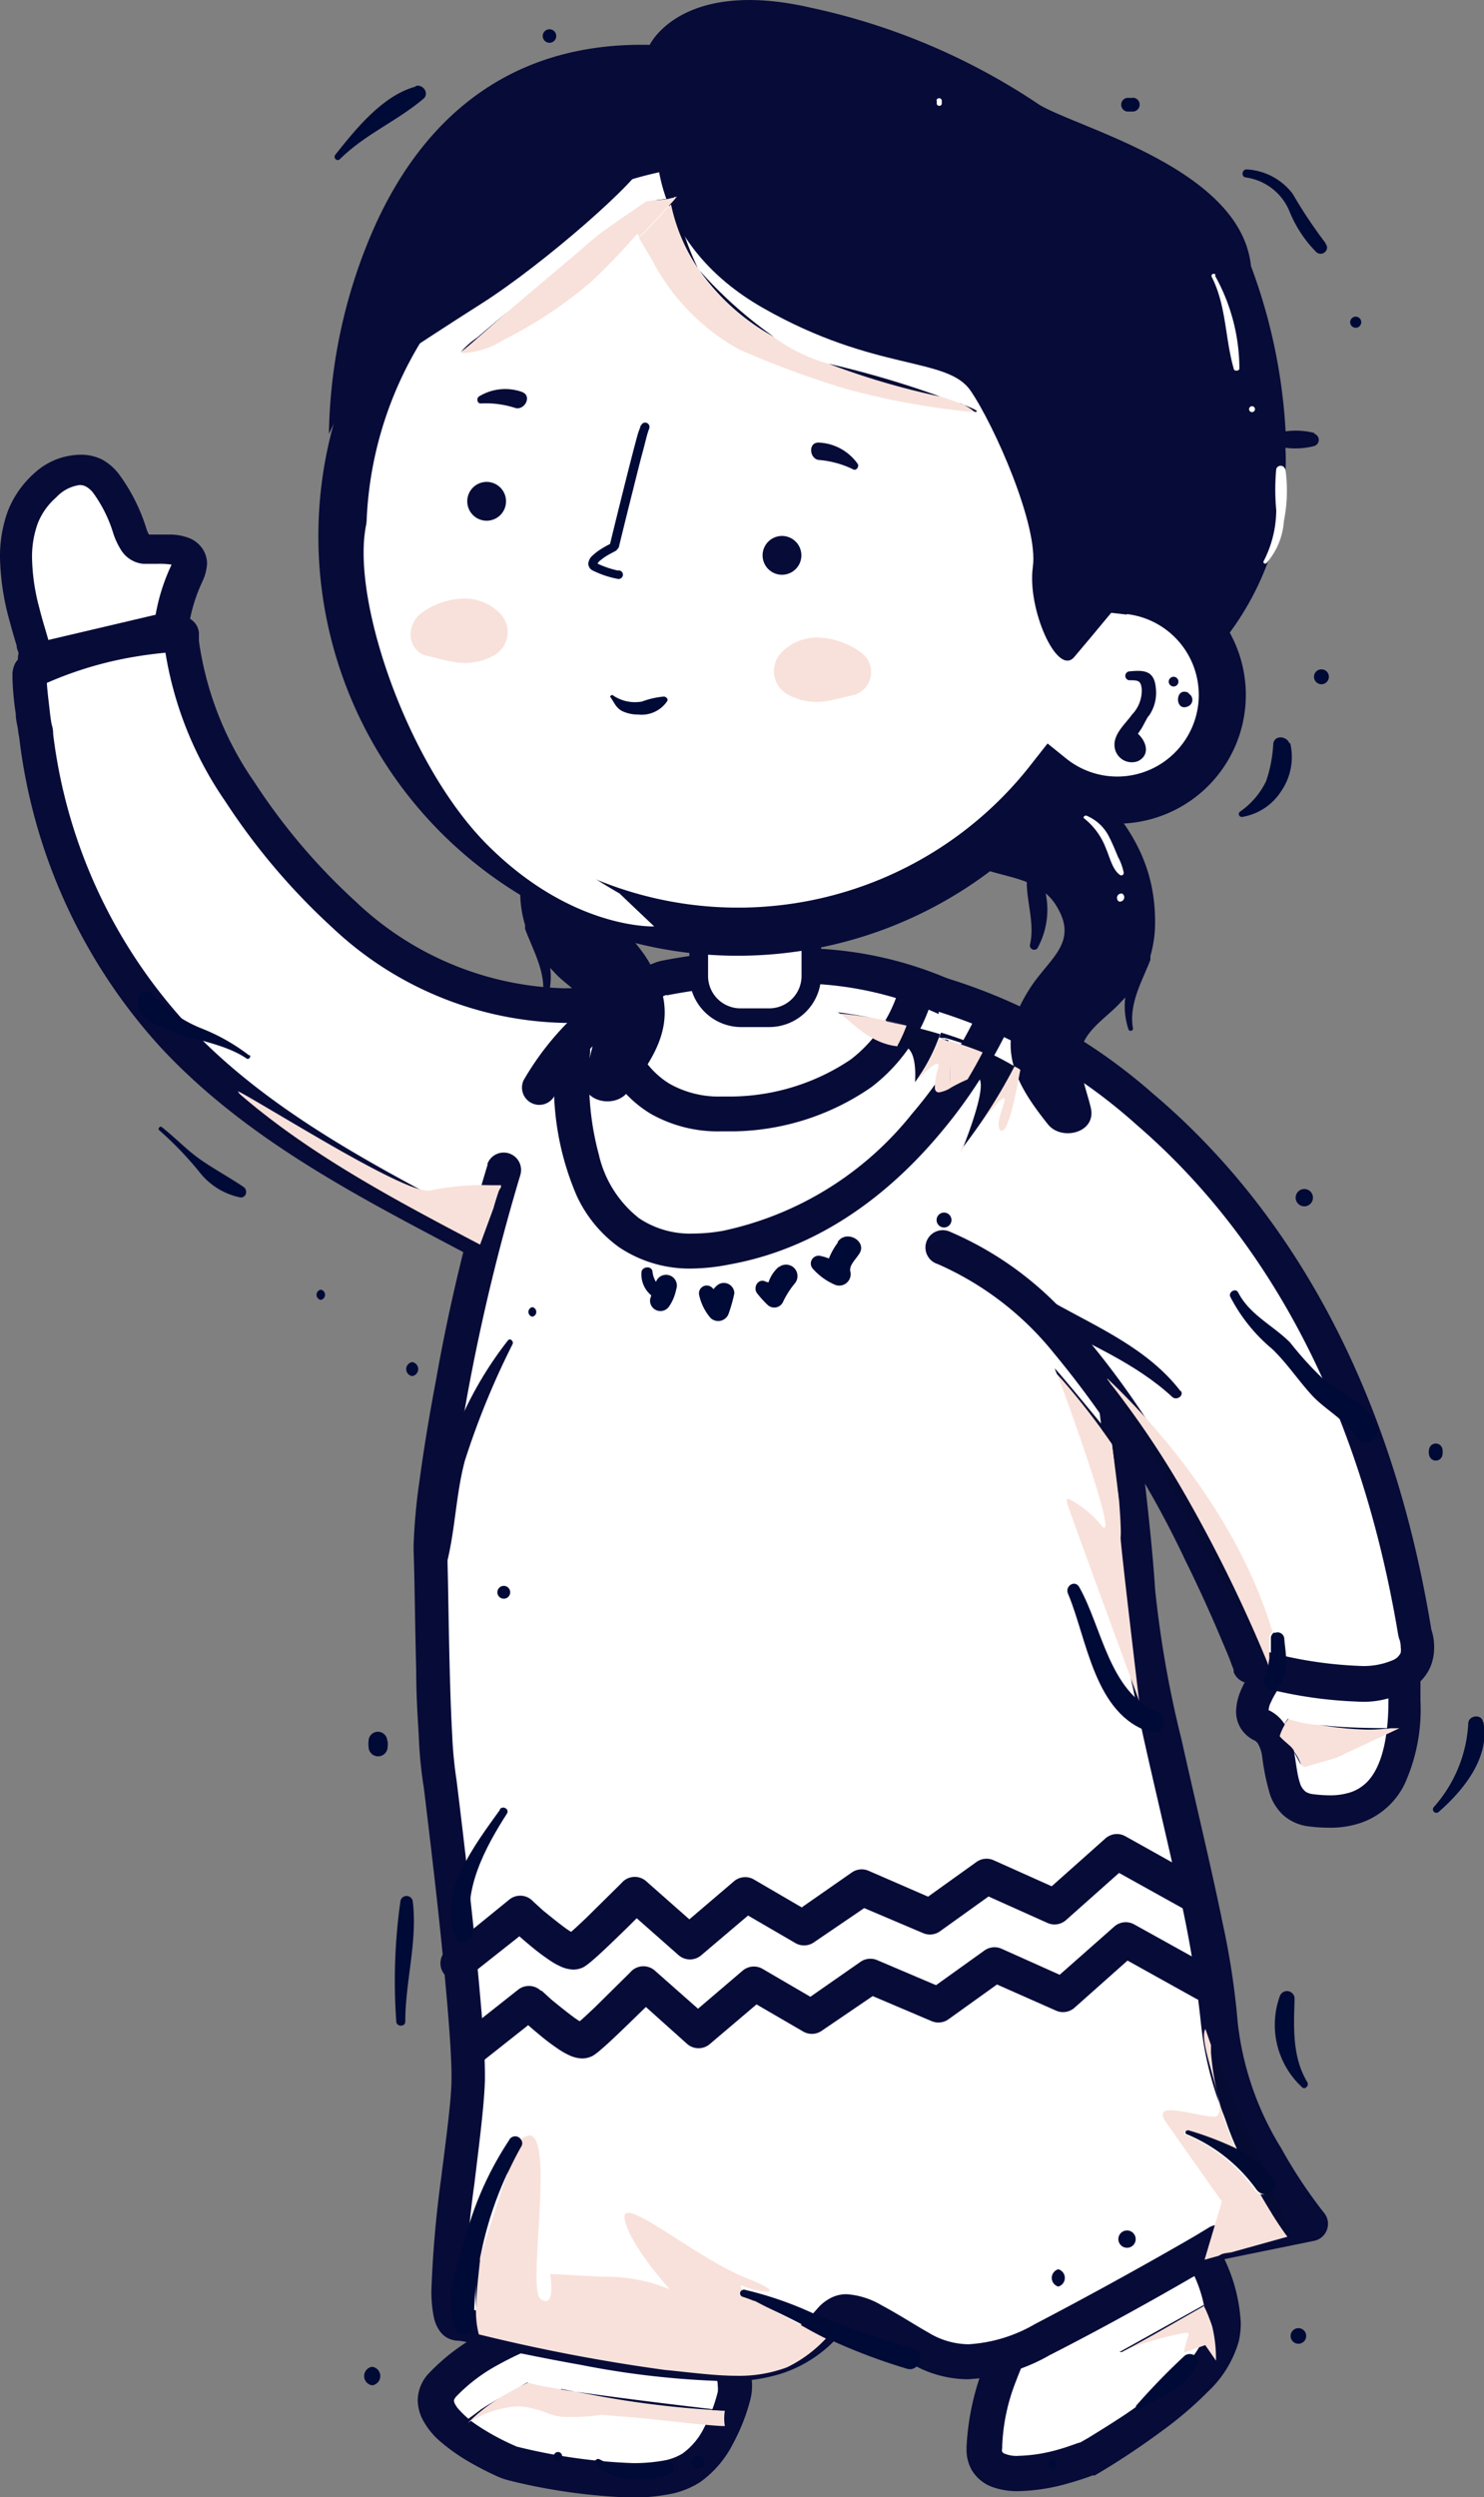 <svg xmlns="http://www.w3.org/2000/svg" viewBox="0 0 85.72 144.16"><rect x="0" y="0" width="85.72" height="144.16" fill="#808080" stroke="none"/><defs><style>.cls-1{fill:#fff;}.cls-2{fill:#070b38;}.cls-3{fill:#000a36;}.cls-4{fill:#f8e1da;}.cls-5{fill:#050b33;}.cls-6{fill:#000a32;}</style></defs><g id="Layer_2" data-name="Layer 2"><g id="Capa_1" data-name="Capa 1"><path class="cls-1" d="M31.84,134.32a2.29,2.29,0,0,0-1.1.12,14.34,14.34,0,0,0-5.22,3.22c-1.68,1.86,2.73,4,3.72,4.41a2.55,2.55,0,0,0,.39.13c1.23.3,7.91,1.84,10.28.24a7.15,7.15,0,0,0,2.45-4.14,2.41,2.41,0,0,0-2.07-3Z"/><path class="cls-2" d="M31.84,134.32l.11-1-.4,0a3.33,3.33,0,0,0-1.16.2h0a20,20,0,0,0-2.62,1.21,11.76,11.76,0,0,0-3,2.28,2.29,2.29,0,0,0-.64,1.56,2.54,2.54,0,0,0,.23,1,4.28,4.28,0,0,0,1,1.31,11.28,11.28,0,0,0,1.95,1.36c.64.36,1.2.62,1.49.75h0a4.11,4.11,0,0,0,.56.19h0a33.69,33.69,0,0,0,7.1,1,11.16,11.16,0,0,0,2.12-.18,5,5,0,0,0,1.86-.71,6.11,6.11,0,0,0,1.89-2.2,11.19,11.19,0,0,0,1-2.52,3.1,3.1,0,0,0,.11-.85,3.41,3.41,0,0,0-3-3.38l-8.46-1-.11,1-.12,1,8.46,1a1.4,1.4,0,0,1,1.25,1.39,1.45,1.45,0,0,1,0,.35,9.11,9.11,0,0,1-.79,2.07,4,4,0,0,1-1.25,1.49,3.14,3.14,0,0,1-1.12.41,9.88,9.88,0,0,1-1.74.14,32.39,32.39,0,0,1-6.62-.93h0a.72.72,0,0,1-.22-.08h0a13.87,13.87,0,0,1-2.21-1.21,5.38,5.38,0,0,1-1-.87,1.37,1.37,0,0,1-.24-.35.45.45,0,0,1-.05-.17s0-.07.12-.22a9.85,9.85,0,0,1,2.48-1.87,17.79,17.79,0,0,1,2.34-1.08h0a1.45,1.45,0,0,1,.47-.08h.17Z"/><path class="cls-1" d="M58.71,134.91a14.65,14.65,0,0,0-1.88,6.46c.06,2.82,5.93.58,5.93.58s7.13-3.91,7.82-7S68,128,68,128Z"/><path class="cls-2" d="M58.71,134.91l-.8-.6-.11.17a9.94,9.94,0,0,0-.48,1,14.76,14.76,0,0,0-1.49,5.79v.18h0a2.36,2.36,0,0,0,.3,1.14,2.3,2.3,0,0,0,1.25,1,4.26,4.26,0,0,0,1.45.22,11.28,11.28,0,0,0,2.87-.45c.82-.23,1.39-.45,1.41-.46l.13,0A42.82,42.82,0,0,0,67,140.42a21.71,21.71,0,0,0,2.79-2.37,6.4,6.4,0,0,0,1.76-2.87,4.66,4.66,0,0,0,.12-1.11,9.71,9.71,0,0,0-1.47-4.61,16.23,16.23,0,0,0-1.44-2.09,1,1,0,0,0-1.37-.16l-9.28,6.9-.2.2.8.6.6.81,9.28-6.91L68,128l-.76.64h0a14.24,14.24,0,0,1,1.29,1.9,7.7,7.7,0,0,1,1.15,3.51,3,3,0,0,1-.07.68,4.58,4.58,0,0,1-1.26,1.91,23,23,0,0,1-3.84,3.06c-.63.41-1.19.75-1.59,1l-.47.27-.16.09.48.88L62.4,141h0c-.1,0-.65.24-1.35.43a9.12,9.12,0,0,1-2.2.34,1.81,1.81,0,0,1-.88-.15l-.08-.08a.4.4,0,0,1,0-.21h0v-.13a11.29,11.29,0,0,1,.8-3.75c.21-.57.43-1.06.6-1.42.09-.18.16-.33.22-.43l.06-.11,0,0-.4-.26.37.29,0,0-.4-.26.37.29-.79-.61.6.81Z"/><path class="cls-1" d="M73.72,96.18s-2.42,2.63-.77,3.4.28,4.52,2.78,4.85,5.88,0,5.38-7.79c0,0-6.07,1-7.39-.46"/><path class="cls-2" d="M73.72,96.18,73,95.55a7.19,7.19,0,0,0-.76,1,6.21,6.21,0,0,0-.55,1,3.31,3.31,0,0,0-.29,1.22,1.84,1.84,0,0,0,.27,1,1.89,1.89,0,0,0,.85.73l.12.12a2,2,0,0,1,.27.8,13.25,13.25,0,0,0,.46,2.21,2.93,2.93,0,0,0,.75,1.15,2.69,2.69,0,0,0,1.45.65,9.37,9.37,0,0,0,1.22.08,5.42,5.42,0,0,0,1.87-.3,4.41,4.41,0,0,0,2.47-2.21,10.4,10.4,0,0,0,.92-4.81c0-.48,0-1,0-1.53a1,1,0,0,0-.35-.67,1,1,0,0,0-.73-.19l-.08,0a29.84,29.84,0,0,1-3.75.3,10.22,10.22,0,0,1-1.86-.15,2.82,2.82,0,0,1-.61-.18.71.71,0,0,1-.26-.16.92.92,0,0,0-1.36,0l.68.63-.69.63a2.81,2.81,0,0,0,.88.6,5.92,5.92,0,0,0,1.53.38,13.46,13.46,0,0,0,1.69.1,28.13,28.13,0,0,0,4.13-.34l-.15-.91-.92.06c0,.5,0,1,0,1.41,0,2.56-.54,3.92-1.14,4.6a2.45,2.45,0,0,1-1,.68,3.81,3.81,0,0,1-1.25.19,8.22,8.22,0,0,1-1-.07,1,1,0,0,1-.38-.13,1,1,0,0,1-.35-.54c-.16-.47-.22-1.2-.37-2a4.18,4.18,0,0,0-.39-1.16,2.23,2.23,0,0,0-1-1l-.06,0,0,0,0,0h0l0,0,0,0-.07,0,.08,0v0l-.07,0,.08,0v0a1.09,1.09,0,0,1,.13-.47,4.85,4.85,0,0,1,.6-1l.27-.34.08-.09,0,0h0l-.68-.63-.69.63Z"/><path class="cls-2" d="M37.24,57S29,78.83,29,87.08"/><path class="cls-1" d="M36.16,57.63c-5.88,1.4-11.95-.8-16.32-4.81C15.63,49,11.05,42.94,10.5,37.1a4,4,0,0,1,0-.49,23.45,23.45,0,0,0-8.7,2.13c-.3.15.25,3.46.29,3.75A31.08,31.08,0,0,0,10,59.75c5.07,5.49,12,8.86,18.52,12.31Z"/><path class="cls-2" d="M35.92,56.66a14.35,14.35,0,0,1-3.37.39,18.15,18.15,0,0,1-12-5,35.59,35.59,0,0,1-5.87-6.92A18.83,18.83,0,0,1,11.49,37c0-.14,0-.28,0-.42a1,1,0,0,0-.31-.7.94.94,0,0,0-.71-.28,24,24,0,0,0-9.12,2.24,1.07,1.07,0,0,0-.51.53,1.61,1.61,0,0,0-.12.47c0,.12,0,.24,0,.36a17.4,17.4,0,0,0,.19,2c0,.35.09.67.13.91a4.2,4.2,0,0,0,.07.46A32.1,32.1,0,0,0,9.25,60.43C14.51,66.11,21.55,69.5,28,72.94A1,1,0,0,0,29,71.17c-6.55-3.45-13.36-6.79-18.26-12.1a30.11,30.11,0,0,1-7.67-16.7c0-.1,0-.26-.07-.5s-.13-.88-.19-1.38-.11-1-.11-1.28v-.15L2.2,39l.45.19,0-.12L2.2,39l.45.19-.77-.32.66.51.11-.19-.77-.32.66.51-.74-.56.41.83a.86.86,0,0,0,.33-.27l-.74-.56.41.83a21.33,21.33,0,0,1,5.65-1.75c.79-.13,1.46-.2,1.92-.24l.54,0h.17l0-1h-1a5.44,5.44,0,0,0,0,.57A20.94,20.94,0,0,0,13,46.24a38,38,0,0,0,6.21,7.32,20.12,20.12,0,0,0,13.39,5.49,16.83,16.83,0,0,0,3.84-.44,1,1,0,1,0-.47-2"/><path class="cls-1" d="M29.13,67.5c-2.34,7.21-4.36,19.27-4.26,22,.11,3.08.11,10.89.55,13.42,0,0,1.72,13.66,1.63,17.18s-2.07,14-.64,14.09,14.2,3.41,18.28,2,2.64-3.74,5.72-2.2,4.41,3.85,9.8,1.1,10.13-5.61,10.13-5.61l5.39-1.1s-5-5.84-5.28-11.56-4.47-19.38-4.77-25-2.24-19.37-3-23.56c0,0-1.59-16-24.27-11.78a14.43,14.43,0,0,0-7.3,6.43Z"/><path class="cls-2" d="M28.18,67.19a104.77,104.77,0,0,0-3,12.51c-.4,2.1-.72,4.08-.94,5.73a33.06,33.06,0,0,0-.35,3.83v.24h0c.06,1.52.08,4.25.15,6.91,0,1.34.08,2.65.15,3.81a24.5,24.5,0,0,0,.27,2.85l1-.18-1,.13s.1.81.25,2.08c.23,1.92.58,4.88.86,7.72s.51,5.59.51,7V120c0,1.2-.31,3.44-.6,5.76a64,64,0,0,0-.56,6.43,7.2,7.2,0,0,0,.15,1.62,2.05,2.05,0,0,0,.32.74,1.35,1.35,0,0,0,.38.37,1.38,1.38,0,0,0,.6.2s.31,0,.66.11c1.25.24,3.75.8,6.52,1.29a50.15,50.15,0,0,0,8.29.94,10.09,10.09,0,0,0,3.21-.41,7.58,7.58,0,0,0,3.22-2c.28-.3.47-.52.56-.59l0,0h0v0h0v0h0a3.19,3.19,0,0,1,1.1.4c.94.47,1.74,1,2.66,1.56a6.56,6.56,0,0,0,3.3.93,10.54,10.54,0,0,0,4.74-1.39c5.44-2.77,10.18-5.64,10.2-5.65l-.52-.85.2,1,5.39-1.1a1,1,0,0,0,.57-1.63h0A28,28,0,0,1,74,124a17.38,17.38,0,0,1-2.51-7.28,44,44,0,0,0-.86-5.67c-.67-3.29-1.6-7.11-2.38-10.62a61.62,61.62,0,0,1-1.53-8.7C66.37,86,64.43,72.3,63.67,68l-1,.18,1-.1a15,15,0,0,0-2.81-6.74,15.13,15.13,0,0,0-5.53-4.59,21.91,21.91,0,0,0-9.86-2,40.42,40.42,0,0,0-7.25.71l-.23.06a8.92,8.92,0,0,0-1.2.53,16.44,16.44,0,0,0-6.55,6.32,1,1,0,0,0,1.72,1,14.94,14.94,0,0,1,4.31-4.7,12.22,12.22,0,0,1,1.69-1c.22-.11.39-.18.51-.23l.14,0h0l-.14-.52.09.53h0l-.14-.52.09.53a37.64,37.64,0,0,1,6.89-.68,20,20,0,0,1,9,1.84,13.16,13.16,0,0,1,6.1,6.12,13.63,13.63,0,0,1,.94,2.6c.08.33.13.6.16.77l0,.2v0h0l.31,0-.31,0h0l.31,0-.31,0v.07c.74,4.14,2.69,17.93,3,23.44a41.67,41.67,0,0,0,.84,5.61c.66,3.27,1.59,7.08,2.38,10.6a64,64,0,0,1,1.55,8.78,19.56,19.56,0,0,0,2.9,8.38A30.32,30.32,0,0,0,75,129l.76-.64-.2-1-5.39,1.1a1,1,0,0,0-.32.12l-.81.49c-1.58.92-5.24,3-9.25,5.09a8.63,8.63,0,0,1-3.84,1.17,4.51,4.51,0,0,1-2.33-.68c-.77-.43-1.63-1-2.73-1.59a4.53,4.53,0,0,0-2-.62,2,2,0,0,0-.76.15,2.57,2.57,0,0,0-.89.65,8.82,8.82,0,0,1-1,1,6.06,6.06,0,0,1-1.88,1,8.53,8.53,0,0,1-2.55.3,54.75,54.75,0,0,1-9.09-1.12c-1.5-.28-2.88-.57-4-.79l-1.38-.29c-.38-.07-.65-.12-.89-.14l-.06.72.39-.61a.92.92,0,0,0-.33-.11l-.06.72.39-.61-.26.4.45-.2a.48.48,0,0,0-.19-.2l-.26.4.45-.2a1.8,1.8,0,0,1-.07-.37,6.69,6.69,0,0,1-.05-.87,61.29,61.29,0,0,1,.55-6.19c.28-2.32.57-4.55.61-6v-.3c0-1.05-.1-2.6-.26-4.38-.46-5.33-1.38-12.63-1.38-12.64v0a24,24,0,0,1-.25-2.61c-.19-3.38-.21-8.34-.29-10.68h0v-.17a31.13,31.13,0,0,1,.33-3.56,118.47,118.47,0,0,1,3.89-17.89,1,1,0,0,0-1.91-.62"/><path class="cls-1" d="M54.2,57.36s22.25,5.19,27.53,36.89c0,0,2.16,5.07-9.48,1.87,0,0-7.54-20.27-17.74-24.06Z"/><path class="cls-2" d="M54,58.34h0a31,31,0,0,1,11.65,6.59c6,5.16,12.55,14.09,15.12,29.48l.06.23.38-.16-.38.15h0l.38-.16-.38.15a1.38,1.38,0,0,1,.08.47,1.13,1.13,0,0,1,0,.32.86.86,0,0,1-.46.43,4.29,4.29,0,0,1-1.92.33,23.76,23.76,0,0,1-5.95-1l-.26,1,.93-.35A82.21,82.21,0,0,0,68.07,85a50.3,50.3,0,0,0-5.74-8.26,19.44,19.44,0,0,0-7.47-5.64,1,1,0,1,0-.7,1.87,17.72,17.72,0,0,1,6.67,5.09A56.53,56.53,0,0,1,68.43,90c.92,1.86,1.64,3.49,2.13,4.66.25.59.43,1,.56,1.37.06.16.11.28.14.37l0,.12a1,1,0,0,0,.67.61,25,25,0,0,0,6.48,1.1,5.23,5.23,0,0,0,3.45-1,2.64,2.64,0,0,0,.79-1.07,2.87,2.87,0,0,0,.19-1.06,3.13,3.13,0,0,0-.24-1.24l-.92.39,1-.17C80.05,78,73,68.55,66.63,63.16a32.44,32.44,0,0,0-12.2-6.77,1,1,0,1,0-.45,2Z"/><path class="cls-2" d="M31.33,57.67c.27-1.45-.52-2.75-1-4.05V53.4a6.62,6.62,0,0,1-.28-2c0-4.49,2.7-7,5.66-9.81,4.38-4.22,9.89,4.85,4.32,6.77-.85.3-1.76.45-2.57.77,0,1.2-.47,2.44-.18,3.63a.25.25,0,0,1-.43.2,4.61,4.61,0,0,1-.48-3.18,2.84,2.84,0,0,0-.56.63c-1.46,2.26.43,3.13,1.57,4.95,1.9,3.06.91,5.13-1.13,7.69-.77,1-2.82.52-2.49-.93.24-1,.86-2.53.52-3.54S32.89,57,32.18,56.3l-.4-.42a4.12,4.12,0,0,1-.19,1.85c-.05.14-.29.09-.26-.06"/><path class="cls-1" d="M44.43,58.75H42.76a2.41,2.41,0,0,1-2.4-2.41v-4a2.41,2.41,0,0,1,2.4-2.41h1.67a2.41,2.41,0,0,1,2.41,2.41v4a2.41,2.41,0,0,1-2.41,2.41"/><path class="cls-2" d="M44.43,58.75v-.54H42.76a1.87,1.87,0,0,1-1.86-1.87v-4a1.88,1.88,0,0,1,1.86-1.87h1.67a1.88,1.88,0,0,1,1.87,1.87v4a1.87,1.87,0,0,1-1.87,1.87v1.08a3,3,0,0,0,3-2.95v-4a3,3,0,0,0-3-3H42.76a3,3,0,0,0-2.94,3v4a3,3,0,0,0,2.94,2.95h1.67Z"/><path class="cls-2" d="M65.45,59.41c-.27-1.45.52-2.75,1-4v-.22a7,7,0,0,0,.27-2c0-4.48-2.7-7-5.66-9.81-4.38-4.21-9.89,4.86-4.32,6.77.85.3,1.76.45,2.57.77,0,1.2.47,2.44.18,3.63a.25.25,0,0,0,.43.2,4.61,4.61,0,0,0,.48-3.18,2.84,2.84,0,0,1,.56.63c1.46,2.26-.43,3.13-1.56,5-1.91,3.06-.92,5.14,1.12,7.69.77,1,2.82.52,2.49-.93-.23-1-.86-2.52-.52-3.54S63.89,58.74,64.6,58l.4-.42a4.18,4.18,0,0,0,.19,1.86.14.14,0,0,0,.26-.07"/><path class="cls-1" d="M65.25,34.1a23.51,23.51,0,0,0,.22-3.16,22.88,22.88,0,1,0-4.73,13.91A6.06,6.06,0,1,0,65.25,34.1"/><path class="cls-2" d="M65.25,34.1l1.35.18a24.22,24.22,0,1,0-4.77,11.41l-1.09-.84-.85,1.07A7.43,7.43,0,1,0,65.4,32.74l-.15,1.36,1.35.18-1.35-.18-.16,1.35a4.7,4.7,0,0,1,2.77,8,4.7,4.7,0,0,1-6.26.35l-1.09-.88L59.66,44A21.47,21.47,0,1,1,64.1,30.94a22.45,22.45,0,0,1-.21,3l-.19,1.38,1.39.16Z"/><path class="cls-2" d="M29.23,28.93a1.12,1.12,0,1,1-1.11-1.11,1.12,1.12,0,0,1,1.11,1.11"/><path class="cls-2" d="M46.29,32.06a1.12,1.12,0,1,1-1.12-1.12,1.12,1.12,0,0,1,1.12,1.12"/><path class="cls-2" d="M75.94,25a4.31,4.31,0,0,0-1.68-.1,32.2,32.2,0,0,0-2-9.54c-.58-5.61-9.91-7.93-12.22-9.31A37.76,37.76,0,0,0,46.86.45c-7.51-1.74-9.33,2.14-9.33,2.14-9.17-.2-13.85,5.51-16.21,11.23A30.65,30.65,0,0,0,19,25.05,28.52,28.52,0,0,1,47.88,8.7C58.55,9.93,63.54,20.51,65,23.73s1.32,10,1.32,10c1.4.25,4.25,3.39,4.25,3.39a16.57,16.57,0,0,0,3.68-11.27,4.4,4.4,0,0,0,1.66-.1.37.37,0,0,0,0-.71"/><path class="cls-2" d="M67.67,23.26c-.91-4.07-6.19-10.35-9-11.91s-15-6.53-20.73-3c0,0-.4,5.7,6.12,9.42s10.64,2.8,12,4.78S60,30.34,59.66,32.73s1.4,6.36,2.39,5.2,3.19-3.83,3.19-3.83,3.34-6.78,2.43-10.84"/><path class="cls-2" d="M20.85,22.08s3.3-2.23,6.94-4.54,9.23-7.23,9.45-8.2-11,1-16.39,12.74"/><path class="cls-3" d="M37,24.57c0,.09-.08.23-.15.46-.44,1.56-1.64,6.48-1.64,6.49l.25.06-.11-.23a5.69,5.69,0,0,0-.64.35,3.1,3.1,0,0,0-.46.35.71.71,0,0,0-.27.49.46.46,0,0,0,.29.41,5.54,5.54,0,0,0,1.42.47.25.25,0,0,0,.29-.21.25.25,0,0,0-.21-.28l-.11,0a5.49,5.49,0,0,1-1.16-.4l0,0h0l-.06,0h.07v0l-.06,0h.07a.57.57,0,0,1,.17-.19,3.22,3.22,0,0,1,.58-.38l.33-.18.14-.17s.39-1.61.81-3.27c.21-.84.42-1.69.6-2.35.09-.34.16-.63.22-.85s.12-.37.13-.4a.25.25,0,0,0-.13-.32.24.24,0,0,0-.33.13"/><path class="cls-3" d="M38.36,40.21a4.84,4.84,0,0,0-1.28.29,2.26,2.26,0,0,1-1.72-.39l-.13.09c.25.34.33.65.71.85a2.13,2.13,0,0,0,.93.2,1.78,1.78,0,0,0,1.68-.79c.05-.13-.08-.23-.19-.25"/><path class="cls-1" d="M74.23,27.07a.27.27,0,0,0-.51,0,12.61,12.61,0,0,0,0,2.38A6.51,6.51,0,0,1,73,32.38a.1.1,0,0,0,.16.12,4.08,4.08,0,0,0,1-2.41,9,9,0,0,0,.09-3"/><path class="cls-1" d="M64.56,49.42c-.15-.36-.3-.73-.48-1.08a2.54,2.54,0,0,0-1.34-1.26c-.1,0-.21.1-.11.17A4,4,0,0,1,63.89,49c.21.47.36,1.19.79,1.5a.14.14,0,0,0,.23-.12,3.3,3.3,0,0,0-.35-.95"/><path class="cls-1" d="M64.83,51.59a.25.25,0,0,0-.2.45.25.25,0,0,0,.2-.45"/><path class="cls-1" d="M70.21,15.86A.11.11,0,0,0,70,16c.84,1.66.76,3.53,1.26,5.27,0,.18.34.16.33,0a11,11,0,0,0-1.4-5.34"/><path class="cls-1" d="M72.32,23.45a.17.17,0,0,0,0,.34.17.17,0,0,0,0-.34"/><path class="cls-1" d="M54.11,5.79V6a.15.15,0,0,0,.29,0V5.79a.16.16,0,0,0-.31,0"/><path class="cls-2" d="M30.19,22.64a2.89,2.89,0,0,0-2.51.24c-.18.1-.12.44.11.41a5.49,5.49,0,0,1,2,.27c.53.11.94-.69.39-.92"/><path class="cls-2" d="M47.32,25.55a2.91,2.91,0,0,1,2.21,1.21c.13.16-.07.45-.26.33a5.56,5.56,0,0,0-2-.54c-.52-.1-.59-1,0-1"/><path class="cls-2" d="M29.34,77.38a21.42,21.42,0,0,0-3.09,5.42c-.91,2.34-1,4.85-1.68,7.26a.62.62,0,0,0,1.2.33c.53-2,.55-4.07,1.08-6.06a45.86,45.86,0,0,1,2.76-6.74c.07-.16-.14-.37-.27-.21"/><path class="cls-2" d="M68.2,80.32c-1.89-2.46-4.75-3.67-7.39-5.15-.68-.38-1.29.68-.61,1,2.57,1.36,5.37,2.49,7.52,4.48.24.22.7-.08.48-.37"/><path class="cls-2" d="M34.22,58.82a7.82,7.82,0,0,0,1.11,3.24,6.72,6.72,0,0,0,2.28,2.25,7.88,7.88,0,0,0,4.06,1l.76,0a14.32,14.32,0,0,0,7.9-2.55,9.92,9.92,0,0,0,3.51-5.08l-1.91-.6a7.92,7.92,0,0,1-2.8,4.09A12.55,12.55,0,0,1,42.3,63.3l-.63,0a5.78,5.78,0,0,1-3-.74,4.83,4.83,0,0,1-2-2.44,5.93,5.93,0,0,1-.32-1.07c0-.14,0-.25-.05-.31v-.08h0l-.3,0,.3,0h0l-.3,0,.3,0Z"/><path class="cls-2" d="M32.13,60A20.2,20.2,0,0,0,32,62.27,16.14,16.14,0,0,0,33.3,69a7.57,7.57,0,0,0,2.46,3A7.3,7.3,0,0,0,40,73.23,11.8,11.8,0,0,0,42.11,73c5.61-1,9.67-4.52,12.31-7.71a28.79,28.79,0,0,0,3.95-6.19l-1.83-.79,0,0a26.66,26.66,0,0,1-3.87,6,19,19,0,0,1-10.9,6.74,9.81,9.81,0,0,1-1.71.16,5.28,5.28,0,0,1-3.14-.88,6.49,6.49,0,0,1-2.33-3.68,16.32,16.32,0,0,1-.56-4.4c0-.61,0-1.12.06-1.47,0-.18,0-.32,0-.41v-.13Z"/><path class="cls-2" d="M27.7,119.13l3.48-2.75-.62-.78-.69.72s.6.58,1.31,1.16a12.57,12.57,0,0,0,1.12.84,4,4,0,0,0,.57.32,1.88,1.88,0,0,0,.76.19,1.31,1.31,0,0,0,.64-.17h0a3.68,3.68,0,0,0,.44-.34c.51-.43,1.3-1.2,2-1.88S38,115.2,38,115.2l-.71-.7-.66.75L39.7,118A1,1,0,0,0,41,118l2.7-2.29,2.7,1.57a1,1,0,0,0,1.07-.05l2.94-2,3.39,1.44a1,1,0,0,0,1-.11l2.79-2L61,116.07a1,1,0,0,0,1.07-.17l3.06-2.72,3.94,2.19a1,1,0,1,0,1-1.75l-4.56-2.53a1,1,0,0,0-1.15.13L61.21,114l-3.35-1.5a1,1,0,0,0-1,.1l-2.79,2-3.39-1.44a1,1,0,0,0-1,.11l-2.87,2-2.76-1.61a1,1,0,0,0-1.15.1l-2.58,2.2-2.47-2.18a1,1,0,0,0-1.37,0s-.18.19-.47.47l-1.65,1.63c-.3.28-.57.54-.8.74l-.27.24-.09.06,0,0,.09.12-.08-.13h0l.09.12-.08-.13h0l.39.65v-.76a.72.72,0,0,0-.39.11l.39.65v-.34l.12-.41h-.12v.42l.12-.41h0a3.59,3.59,0,0,1-.59-.36c-.41-.3-.9-.7-1.27-1l-.45-.41-.13-.12-.05,0a1,1,0,0,0-1.31-.06l-3.48,2.75A1,1,0,0,0,26.3,119a1,1,0,0,0,1.4.16"/><path class="cls-2" d="M27.19,114l3.48-2.75-.62-.78-.69.72s.6.58,1.31,1.16a12.57,12.57,0,0,0,1.12.84,4,4,0,0,0,.57.32,1.88,1.88,0,0,0,.76.19,1.31,1.31,0,0,0,.64-.17,4.7,4.7,0,0,0,.44-.34c.51-.43,1.3-1.2,2-1.88l1.25-1.24-.71-.7-.66.75,3.12,2.75a1,1,0,0,0,1.31,0l2.7-2.29,2.7,1.57a1,1,0,0,0,1.07,0l2.94-2,3.39,1.44a1,1,0,0,0,1-.11l2.79-2,3.41,1.53a1,1,0,0,0,1.07-.17l3.06-2.72,3.94,2.19a1,1,0,1,0,1-1.75L65,106a1,1,0,0,0-1.15.13l-3.1,2.76-3.35-1.5a1,1,0,0,0-1,.1l-2.79,2L50.18,108a1,1,0,0,0-1,.11l-2.87,2-2.76-1.61a1,1,0,0,0-1.15.1l-2.58,2.2-2.47-2.18a1,1,0,0,0-1.37,0s-.18.19-.47.47l-1.65,1.63c-.3.28-.57.54-.8.74l-.27.24-.09.06,0,0,.09.12-.08-.13h0l.09.12-.08-.13.39.65v-.76a.72.72,0,0,0-.39.11l.39.65v-.34l.12-.41h-.12v.42l.12-.41h0a3.59,3.59,0,0,1-.59-.36c-.41-.3-.9-.7-1.27-1l-.45-.41-.13-.12-.05-.05a1,1,0,0,0-1.31-.06L26,112.44A1,1,0,1,0,27.19,114"/><path class="cls-1" d="M2,37.91c.24-.51-1.93-4.74-.68-8.08.67-1.78,3.26-3.92,4.79-1.89S7.34,31.6,8.36,31.7s3.26-.32,2.45,1.47a10.2,10.2,0,0,0-.92,3.21L2.75,37.91"/><path class="cls-2" d="M2.84,38.3a1.09,1.09,0,0,0,.1-.5,2.57,2.57,0,0,0-.06-.52c-.13-.56-.39-1.3-.61-2.19a11.87,11.87,0,0,1-.42-2.9,5.66,5.66,0,0,1,.34-2,3.87,3.87,0,0,1,1.05-1.47A2.26,2.26,0,0,1,4.6,28a.78.78,0,0,1,.37.09,1.37,1.37,0,0,1,.41.36,7.88,7.88,0,0,1,1.17,2.36,4.33,4.33,0,0,0,.48,1,1.71,1.71,0,0,0,1.24.74c.24,0,.48,0,.72,0h.09a5.16,5.16,0,0,1,1,.07l.08,0,.05-.1-.07.08,0,0,.05-.1-.07.08.21-.25-.3.14.09.11.21-.25-.3.14.22-.11h-.25l0,.11.22-.11h-.25v.07a1.19,1.19,0,0,1-.08.21,11.3,11.3,0,0,0-1,3.54l.93.06-.2-.9L2.56,37A.93.93,0,0,0,3,38.82l7.13-1.53a.94.94,0,0,0,.73-.84h0a9.53,9.53,0,0,1,.84-2.9,2.8,2.8,0,0,0,.26-1,1.56,1.56,0,0,0-.45-1.1,1.69,1.69,0,0,0-.64-.41,3.25,3.25,0,0,0-.92-.18c-.29,0-.57,0-.82,0H9l-.55,0V31l.09-.15-.08,0V31l.09-.15-.1.17.14-.15,0,0-.1.17.14-.15h0a1.16,1.16,0,0,1-.16-.33,10.58,10.58,0,0,0-1.55-3.12,3.13,3.13,0,0,0-1-.9,2.7,2.7,0,0,0-1.22-.29A4,4,0,0,0,2,27.3,5.73,5.73,0,0,0,.45,29.51,7.62,7.62,0,0,0,0,32.19a14.55,14.55,0,0,0,.58,3.75c.14.53.28,1,.38,1.32,0,.18.08.32.11.42l0,.12v0l.18,0H1.09v0l.18,0h.49l-.6-.28a.73.73,0,0,0-.07.28h.67l-.6-.28a.93.93,0,1,0,1.68.78Z"/><path class="cls-3" d="M14.41,60.94a11.29,11.29,0,0,0-2.79-1.58,7.6,7.6,0,0,1-2.84-2,.46.46,0,0,0-.77.2c-.26,1.11.89,1.59,1.76,1.93,1.42.55,3.22.76,4.48,1.62.13.08.28-.12.16-.22"/><path class="cls-3" d="M37.89,74l0,0a1.42,1.42,0,0,1-.2-.6c-.06-.37-.65-.28-.64.08a1.58,1.58,0,0,0,.57,1.3l-.06.19a.6.6,0,0,0,1.08.46,2.61,2.61,0,0,0,.42-1A.62.62,0,0,0,37.89,74"/><path class="cls-3" d="M41.51,74.14a1.11,1.11,0,0,0-.29.28l-.08-.08a.45.45,0,0,0-.75.44,3,3,0,0,0,.65,1.3.64.64,0,0,0,1.06-.28,9.2,9.2,0,0,0,.32-1.14.61.61,0,0,0-.91-.52"/><path class="cls-3" d="M45,73.12a2,2,0,0,0-.61.91L44.26,74c-.45-.26-.8.32-.52.67a6.07,6.07,0,0,0,.59.65.56.56,0,0,0,.88-.12,5,5,0,0,1,.7-1.11.66.66,0,0,0-.93-.93"/><path class="cls-3" d="M48.39,71.74a3.83,3.83,0,0,0-.51.91,2.88,2.88,0,0,0-.5-.15.45.45,0,0,0-.43.74,3.62,3.62,0,0,0,1.22.9.66.66,0,0,0,.95-.73c-.09-.35.3-.7.49-1,.54-.72-.7-1.47-1.22-.72"/><path class="cls-3" d="M66.8,98.8c-2.72-1.13-3.16-4.89-4.46-7.18-.25-.44-.84-.06-.65.38,1.11,2.61,1.51,7,4.78,8,.79.23,1-.91.33-1.21"/><path class="cls-3" d="M74.18,94.56a.39.39,0,0,0-.77,0,4.56,4.56,0,0,1-.35,2.29c-.29.45.38,1,.74.58.74-.84.46-1.86.38-2.87"/><path class="cls-3" d="M79.52,82.35c-.46-1.31-2-1.9-3-2.66a19.58,19.58,0,0,1-2-2.19c-1-1-2.33-1.59-3-2.89-.16-.29-.59,0-.45.26a9.73,9.73,0,0,0,2.41,3c.87.83,1.53,1.85,2.35,2.73.64.67,1.48,1.15,2.1,1.84.32.35.55,1,1.14.79a.69.69,0,0,0,.48-.85"/><path class="cls-3" d="M52.71,135.57a53.77,53.77,0,0,1-5.52-1.92A20.58,20.58,0,0,0,43,132.18a.21.21,0,0,0-.12.4A41.41,41.41,0,0,1,47.8,135a33.72,33.72,0,0,0,4.58,1.74c.77.23,1.1-1,.33-1.21"/><path class="cls-3" d="M28.89,104.46c-1.43,2-3.67,4.85-2.55,7.42.24.54,1.09.15.94-.39-.63-2.31.79-4.91,2-6.79.17-.26-.24-.5-.42-.24"/><path class="cls-3" d="M29.42,123.53A19,19,0,0,0,26.93,129c-.5,1.7-1.23,3.57-.7,5.34a.58.58,0,0,0,1.14-.16,20.81,20.81,0,0,1,2.73-10.26.39.39,0,0,0-.68-.4"/><path class="cls-3" d="M73.44,125.68c-1.17-1.46-3.13-2.1-4.85-2.64-.12,0-.16.14,0,.18a9.44,9.44,0,0,1,4,3.18.59.59,0,1,0,.93-.72"/><path class="cls-3" d="M60.8,142a.28.28,0,0,0,0,.55.28.28,0,0,0,0-.55"/><path class="cls-3" d="M68.42,136a39.25,39.25,0,0,0-2.77,2.85c-.1.12,0,.32.18.23,1.22-.75,2.76-1.2,3.32-2.65.17-.44-.43-.69-.73-.43"/><path class="cls-3" d="M38.4,142.05c-1.25.22-2.59.58-3.77-.08-.14-.08-.34.09-.24.24.79,1.1,3.23,1.13,4.33.59.44-.21.11-.82-.32-.75"/><path class="cls-3" d="M40.33,141.74a.38.38,0,0,0,0,.76.38.38,0,0,0,0-.76"/><path class="cls-3" d="M32.23,141.55a.24.24,0,0,0,0,.48.24.24,0,0,0,0-.48"/><path class="cls-1" d="M37.49,13.15s-6.13,6.38-8.14,7.07S25.24,21.74,24.58,23,23,32.61,23,32.61s1.36,9.2,5.14,13.12a36.83,36.83,0,0,0,7.65,5.85c.56.54,2,1.9,2,1.9s-4.75.21-9.67-4.74-8.31-15.53-6.72-19.26a50.3,50.3,0,0,1,5.3-9.23c.4-.26,9.56-8.64,10.73-8.67a5.29,5.29,0,0,0,1.67-.23Z"/><path class="cls-4" d="M30.62,123.27a.89.89,0,0,0-.53.25.36.36,0,0,1,0,.41c-.28.51-.56,1-.82,1.62-.51,1.57-1.22,3.72-1.53,4.75-.12,1.09-.2,2.1-.24,2.94s.16,1.52.16,1.52a102.87,102.87,0,0,0,10.73,2.05c1.54.15,2.91.34,4.16.34a7.85,7.85,0,0,0,2.91-.49,7.58,7.58,0,0,0,2.15-1.56l.1-.1c-.48-.23-.95-.49-1.42-.76l-2.63-1.38h0a6.09,6.09,0,0,0-.75-.28.21.21,0,0,1,0-.38c-.12-.15-.16-.27-.06-.27A.69.69,0,0,1,43,132a3.89,3.89,0,0,0,1.27.29c.38,0,.32-.2-1.27-.83-2.44-1-5.81-3.72-6.71-3.72-.17,0-.25.1-.21.33.22,1.46,2.61,4.09,2.61,4.09a9.77,9.77,0,0,0-3.91-.73l-3-.16s.27,1.57-.26,1.57a.56.56,0,0,1-.29-.12c-.81-.53.85-9.46-.68-9.46"/><path class="cls-5" d="M27.75,130.3c0,.11-.06.2-.09.28h0l-.15.9a12.92,12.92,0,0,0,0,1.76c0-.84.12-1.85.24-2.94m20,4.7-.09.1.11-.1h0"/><path class="cls-6" d="M42.87,132.2a.21.21,0,0,0,0,.38,6.09,6.09,0,0,1,.75.28,2.89,2.89,0,0,1-.79-.66m3.43,2c.47.27.93.53,1.41.76h0c-.06,0-.68-.36-1.43-.76"/><path class="cls-6" d="M30.09,123.52l-.19.19s-.27.79-.62,1.84c.26-.57.53-1.11.82-1.62a.36.36,0,0,0,0-.41m-2.42,7.06a4.53,4.53,0,0,0-.16.9c0-.3.1-.6.16-.9"/><path class="cls-4" d="M30.5,137.54l-.44.21-1.3.72a9.21,9.21,0,0,0-1.82,1.45,6.31,6.31,0,0,1,2.81-1l.41,0c1.44.22,1.41.52,2.43.61l.54,0a10.94,10.94,0,0,0,1.61-.13l2.61.22s3.74.43,4.42.43c.07,0,.11,0,.1,0a2.6,2.6,0,0,1,0-.88,54.31,54.31,0,0,1-7.74-.93l-1.72-.32a16,16,0,0,1-1.91-.37"/><path class="cls-5" d="M30.47,137.53l-.41.22.44-.21h0m-1.71.94c-.45.26-.88.52-1.07.66-.44.34-1.26.9-1.08.9a.48.48,0,0,0,.2-.06l.13-.05a9.21,9.21,0,0,1,1.82-1.45"/><path class="cls-5" d="M32.41,137.91l1.71.32a54.61,54.61,0,0,0,7.75.93v0s-6.14-.7-9.46-1.22"/><path class="cls-4" d="M69.55,133.08c-1.19.68-2.85,1.63-4.74,2.66a19.31,19.31,0,0,1,3.63-1.07c.16,0,.24,0,.21.14a7.16,7.16,0,0,0-.27,1l1.24-.43.62.9c0-.05,0-.1,0-.14a8.07,8.07,0,0,0-.22-1.84,9.72,9.72,0,0,0-.39-1l-.1-.17"/><path class="cls-5" d="M69.65,133.25a7.85,7.85,0,0,1,.38,1,4,4,0,0,0-.38-1m.61,2.86s0,.09,0,.14l0,0v-.17"/><path class="cls-5" d="M69.54,133.06l-4.88,2.72.14,0c1.9-1,3.56-2,4.75-2.66v0"/><path class="cls-4" d="M61.06,79.32c.64,1.65,3.23,8.87,2.73,8.87,0,0-.08,0-.14-.09a5.92,5.92,0,0,0-1.94-1.58c-.09,0-.12.08-.06.28.24.77,4.15,11.39,4.15,11.39S64.7,89,64.73,88.75s0-1-.09-2.14-.26-2.15-.4-3.25a40.89,40.89,0,0,0-2.8-3.62l-.38-.42"/><path class="cls-5" d="M64.24,83.36c.14,1.1.27,2.2.4,3.25-.06-1.07-.13-2.28-.17-2.92l-.23-.33"/><path class="cls-5" d="M60.92,79a0,0,0,0,0,0,0l.13.32.38.42a40.89,40.89,0,0,1,2.8,3.62l.23.33c0-.28,0-.46,0-.46S61,79,60.92,79"/><path class="cls-4" d="M13.74,63s0,0,0,0l.1.15c4.07,3.52,9,6.13,13.89,8.7l.78-2.12c.09-.31.18-.61.28-.9a1,1,0,0,1,.15-.29l0-.12h-.63a15.25,15.25,0,0,0-3.5.31.27.27,0,0,1-.13,0c-.84,0-3.53-1.44-6-2.87S13.86,63,13.74,63"/><path class="cls-5" d="M13.85,63.17C16,66.07,27.69,72,27.69,72l0-.11c-4.89-2.57-9.82-5.18-13.88-8.7"/><path class="cls-5" d="M28.94,68.56a1.32,1.32,0,0,0-.15.29c-.09.29-.19.59-.28.9Z"/><path class="cls-5" d="M48.23,58.39h0l.16,0-.13,0"/><path class="cls-4" d="M48.51,58.51c.61.4,1.7,1.72,3.32,1.89a8.5,8.5,0,0,0,.54-1.19c-.36-.1-.74-.2-1.13-.28l-.91-.18c-.58-.1-1.18-.18-1.82-.24m5.75,1.37a10.27,10.27,0,0,1-1.4,2.6c.17-.18,1-1.07,1.26-1.07S54,61.9,54,62.77c0,.21.1.29.24.29a1.78,1.78,0,0,0,.66-.25l-.06-2.67L54.46,60l-.11,0-.09,0"/><path class="cls-5" d="M48.36,58.43a.37.37,0,0,1,.15.08c.64.06,1.24.14,1.82.24-.95-.18-1.66-.28-2-.32m2.88.5c.39.08.77.18,1.13.28v0l-1.14-.25m3,.94h0l.1,0-.09-.05m.2.1.37.17v-.07L54.59,60h0l-.12,0"/><path class="cls-4" d="M54.83,60.07v.07l.06,2.67a9.66,9.66,0,0,1,1-.5c.38-.63.67-1.17.87-1.56-.93-.37-1.61-.58-2-.68m3.79,1.49a30.87,30.87,0,0,1-2.95,4.63c-.09.24-.15.38-.15.38a20,20,0,0,1,2.27-3c.14-.13.22-.18.26-.18.25,0-.6,1.52-.18,1.88a.1.1,0,0,0,.08,0c.47,0,1-3.3,1.06-3.51h0l-.16-.11-.23-.11"/><path class="cls-5" d="M54.32,59.7l-.06.17.09.05.11,0,.12,0h0l.24.06c.34.1,1,.31,2,.68l.07-.13a25.49,25.49,0,0,0-2.53-.92m4.31,1.83v0l.23.11-.22-.14"/><path class="cls-5" d="M59,61.78h0"/><path class="cls-5" d="M52.38,59.18v0a8.5,8.5,0,0,1-.54,1.19h.22c1,0,.79,2.1.79,2.1l0,0a10.23,10.23,0,0,0,1.39-2.6h0l.06-.17c-.66-.2-1.32-.37-1.94-.52"/><path class="cls-5" d="M56.85,60.62l-.07.13c-.2.39-.49.93-.87,1.56a2.11,2.11,0,0,1,.48-.12h0c.76,0-.32,2.94-.74,4a30.87,30.87,0,0,0,2.95-4.63v0a14.84,14.84,0,0,0-1.78-.91"/><path class="cls-4" d="M63.94,79.59l0,0,0,0m0,0a3.08,3.08,0,0,1,.22.31,54.35,54.35,0,0,1,4.5,6.76,83.7,83.7,0,0,1,4.59,9.45l0,.07.07-.45c0-.4,0-.81,0-1.19a.38.38,0,0,1,.19-.32C71.06,86,64.36,80,64,79.61"/><path class="cls-5" d="M64.18,79.92c1.48,2.24,8.49,15.11,9.09,16.21a83.7,83.7,0,0,0-4.59-9.45,54.35,54.35,0,0,0-4.5-6.76"/><path class="cls-6" d="M73.6,94.24a.38.38,0,0,0-.19.32c0,.38,0,.79,0,1.19l.22-1.5h0"/><path class="cls-4" d="M74.43,99.21a4.43,4.43,0,0,0-.39.69,1.7,1.7,0,0,0-.12.33c.15.19.49.45.67.63a.35.35,0,0,1,.07.09,2.13,2.13,0,0,1,.31.45,2.78,2.78,0,0,1,.19.44c.07.1.14.17.19.17h0l1.85-.54,3.63-1.7h-.5a8.31,8.31,0,0,1-1.27.08,17.31,17.31,0,0,1-2.88-.27,6.45,6.45,0,0,1-1.75-.35h0"/><path class="cls-5" d="M74.42,99.21c0,.06-.65.81-.52,1l0,0A1.7,1.7,0,0,1,74,99.9a3.94,3.94,0,0,1,.39-.68h0m6.45.55h0ZM74.66,101c.14.21.34.64.5.89a2.78,2.78,0,0,0-.19-.44,2.42,2.42,0,0,0-.31-.45"/><path class="cls-5" d="M74.43,99.21h0m1.76.36a18.61,18.61,0,0,0,2.88.28,9.72,9.72,0,0,0,1.27-.09c-.88,0-2.71,0-4.15-.19"/><path class="cls-4" d="M69.63,117.13c-.51.75,1.54,5.06.51,5.06-.61,0-1.83-.37-2.51-.37-.46,0-.66.18-.23.76,1,1.43,3.18,4.51,3.18,4.51l-1,3.36.82-.23a1,1,0,0,1,.29-.11l.41-.08,3.27-.91c-.43-.6-.94-1.37-1.46-2.25l-.13-.23a.63.63,0,0,1-.32-.24,9.44,9.44,0,0,0-4-3.18c-.1,0-.08-.19,0-.19h0a18.74,18.74,0,0,1,3,1.16,16.75,16.75,0,0,1-1.51-5.7l0-.43Z"/><path class="cls-5" d="M70,118.06l0,.43a16.75,16.75,0,0,0,1.51,5.7,6.33,6.33,0,0,1,1.51,1.09Zm3.5,8.3a.61.61,0,0,1-.52.31.57.57,0,0,1-.18,0l.13.23c.52.88,1,1.65,1.46,2.25l.26-.06ZM71.15,130l-.41.08a1,1,0,0,0-.29.11Z"/><path class="cls-6" d="M68.56,123c-.1,0-.12.15,0,.19a9.44,9.44,0,0,1,4,3.18.63.63,0,0,0,.32.24.57.57,0,0,0,.18,0,.59.59,0,0,0,.52-.31l-.45-1.08a6.33,6.33,0,0,0-1.51-1.09,18.74,18.74,0,0,0-3-1.16h0"/><path class="cls-2" d="M66.36,41.33a2.34,2.34,0,0,0,.4-1.65c-.1-1-.72-1-1.55-.92a.26.26,0,0,0,0,.51c.52,0,.69,0,.74.51a2,2,0,0,1-.56,1.47c-.4.56-1.13,1.16-1,1.92a1,1,0,0,0,1.34.77c.72-.35.5-1.13,0-1.58l.19-.28c.15-.25.27-.51.42-.75"/><path class="cls-2" d="M67.79,39.07a.28.28,0,0,0,0,.56.28.28,0,0,0,0-.56"/><path class="cls-2" d="M68.66,40l0,0c-.82-.41-.82,1.17,0,.76l0,0a.41.41,0,0,0,0-.72"/><path class="cls-4" d="M47.23,36.8a2.87,2.87,0,0,0-2.09.87,1.54,1.54,0,0,0,.31,2.39,3.39,3.39,0,0,0,1.72.46,4.18,4.18,0,0,0,.61-.05c.53-.09,1-.24,1.55-.35a1.38,1.38,0,0,0,.33-2.5,4.4,4.4,0,0,0-2.43-.82"/><path class="cls-4" d="M26.8,34.55a4.38,4.38,0,0,0-2.43.82,1.49,1.49,0,0,0-.58.82q.16.69.39,1.44a1.27,1.27,0,0,0,.51.24c.52.11,1,.26,1.56.35a4,4,0,0,0,.6.05,3.4,3.4,0,0,0,1.73-.46,1.54,1.54,0,0,0,.31-2.39,2.88,2.88,0,0,0-2.09-.87"/><path class="cls-4" d="M23.79,36.19a1.35,1.35,0,0,0,.39,1.45c-.15-.5-.28-1-.39-1.45"/><path class="cls-5" d="M38.65,11.46l-.9.11a7.49,7.49,0,0,0,.9-.09v0"/><path class="cls-5" d="M38.92,11.42l-.27,0v0l.26-.06h0"/><path class="cls-4" d="M38.72,11.83l-1.23,1.32-.58.59c.31.52.61,1,.91,1.56a12.47,12.47,0,0,0,4.89,4.88,52.91,52.91,0,0,0,6.13,2.26A43.52,43.52,0,0,0,56,23.77l.29,0a3.13,3.13,0,0,0-.82-.49c-.5-.18-1-.35-1.16-.39h0A43.82,43.82,0,0,1,47.87,21a9.5,9.5,0,0,1-3.2-1.56h0a12.77,12.77,0,0,1-4.36-3.92l0-.07a10.27,10.27,0,0,1-1.53-3.63"/><path class="cls-5" d="M39,11.58l-.23.25a10.27,10.27,0,0,0,1.53,3.63A17,17,0,0,1,39,11.58m1.35,3.95a12.77,12.77,0,0,0,4.36,3.92h0a24.74,24.74,0,0,1-4.34-3.88l0-.05M47.87,21a43.47,43.47,0,0,0,6.43,1.89A55.91,55.91,0,0,0,47.87,21h0m7.61,2.29a3.13,3.13,0,0,1,.82.49h0c.4,0-.2-.25-.85-.49"/><path class="cls-4" d="M26.77,20.24l-.14.1,0,.06h0a.8.8,0,0,1,.15-.16h0"/><path class="cls-5" d="M29.31,18l-1.75,1.49a4.84,4.84,0,0,0-.93.82l.14-.1c.16-.11,1.18-1,2.54-2.21"/><path class="cls-4" d="M38.92,11.42l-.26.06a7.93,7.93,0,0,1-.91.09l-.43.06s-2.44,1.67-2.67,1.86c-.46.36-.89.75-1.33,1.13q-2,1.68-4,3.38l0,0c-1.36,1.19-2.38,2.1-2.54,2.21h0a1.27,1.27,0,0,0-.15.16,1.66,1.66,0,0,0,.32,0,4.78,4.78,0,0,0,2.14-.75,25,25,0,0,0,5.1-3.39c.92-.87,1.8-1.79,2.63-2.74a1.18,1.18,0,0,1,.11.19l.58-.6,1.23-1.32.23-.25,0-.16"/><path class="cls-3" d="M75.52,120.21c-.89-1.47-.79-3.19-.74-4.84a.44.44,0,0,0-.86-.12,4.9,4.9,0,0,0,1.31,5.26c.17.13.39-.12.29-.3"/><path class="cls-3" d="M75,134.4a.45.45,0,0,0,0,.9.45.45,0,0,0,0-.9"/><path class="cls-3" d="M85.66,99.4c-.08-.49-.86-.37-.85.11a7.88,7.88,0,0,1-2,4.82.2.2,0,0,0,.28.28c1.45-1.26,3-3.17,2.59-5.21"/><path class="cls-3" d="M82.55,83.66a.62.62,0,0,0,0,.33.39.39,0,0,0,.77,0,.91.91,0,0,0,0-.33.39.39,0,0,0-.77,0"/><path class="cls-3" d="M75.34,68.64a.49.49,0,0,0,0,1,.49.49,0,0,0,0-1"/><path class="cls-3" d="M74.48,42.91c-.15-.41-.83-.5-.93,0a8,8,0,0,1-.41,2.17,4.52,4.52,0,0,1-1.52,1.78.17.17,0,0,0,.13.3A3.31,3.31,0,0,0,74,45.68a3.48,3.48,0,0,0,.53-2.77"/><path class="cls-3" d="M76.33,38.64a.43.43,0,0,0,0,.86.43.43,0,0,0,0-.86"/><path class="cls-3" d="M24,5c-1.91.52-3.45,2.45-4.63,3.93-.14.18.09.42.26.26C21.09,7.74,22.93,7,24.46,5.7c.35-.29,0-.85-.44-.74"/><path class="cls-3" d="M31.74,1.69a.39.39,0,0,0,0,.78.39.39,0,0,0,0-.78"/><path class="cls-3" d="M65.43,5.65H65.1a.4.4,0,0,0,0,.79h.33a.4.4,0,0,0,0-.8"/><path class="cls-3" d="M76.58,14.05a27.36,27.36,0,0,1-1.91-2.86A3.57,3.57,0,0,0,72,9.78c-.26,0-.32.41-.06.46a3.21,3.21,0,0,1,2.54,1.95,7.13,7.13,0,0,0,1.56,2.37c.35.29.83-.17.51-.51"/><path class="cls-3" d="M78.31,18.28a.32.32,0,0,0,0,.64.32.32,0,0,0,0-.64"/><path class="cls-3" d="M14.07,68.52c-.8-.54-1.65-1-2.45-1.55s-1.5-1.3-2.28-1.91c-.1-.08-.25.11-.14.19a19.58,19.58,0,0,1,2.36,2.46,4,4,0,0,0,2.34,1.42c.36,0,.41-.45.17-.61"/><path class="cls-3" d="M18.53,74.45a.3.3,0,0,0,0,.59.3.3,0,0,0,0-.59"/><path class="cls-3" d="M23.84,109.75a.36.36,0,0,0-.71,0,32.91,32.91,0,0,0-.24,6.94c0,.32.53.34.52,0,0-2.3.72-4.65.43-6.94"/><path class="cls-3" d="M22.37,100.51a.54.54,0,0,0-1.08,0,1.2,1.2,0,0,0,0,.33.55.55,0,0,0,1.1,0,1.2,1.2,0,0,0,0-.33"/><path class="cls-3" d="M23.81,78.63a.41.41,0,0,0,0,.81.41.41,0,0,0,0-.81"/><path class="cls-3" d="M21.5,136.63a.54.54,0,0,0,0,1.07.54.54,0,0,0,0-1.07"/><path class="cls-3" d="M65.1,128.76a.48.48,0,0,0,0,1,.48.48,0,0,0,0-1"/><path class="cls-3" d="M61.13,131a.52.52,0,0,0,0,1,.52.52,0,0,0,0-1"/><path class="cls-3" d="M54.53,70a.43.43,0,0,0,0,.86.43.43,0,0,0,0-.86"/><path class="cls-3" d="M30.75,75.46a.28.28,0,0,0,0,.55.28.28,0,0,0,0-.55"/><path class="cls-3" d="M29.1,91.55a.37.37,0,0,0,0,.74.37.37,0,0,0,0-.74"/></g></g></svg>